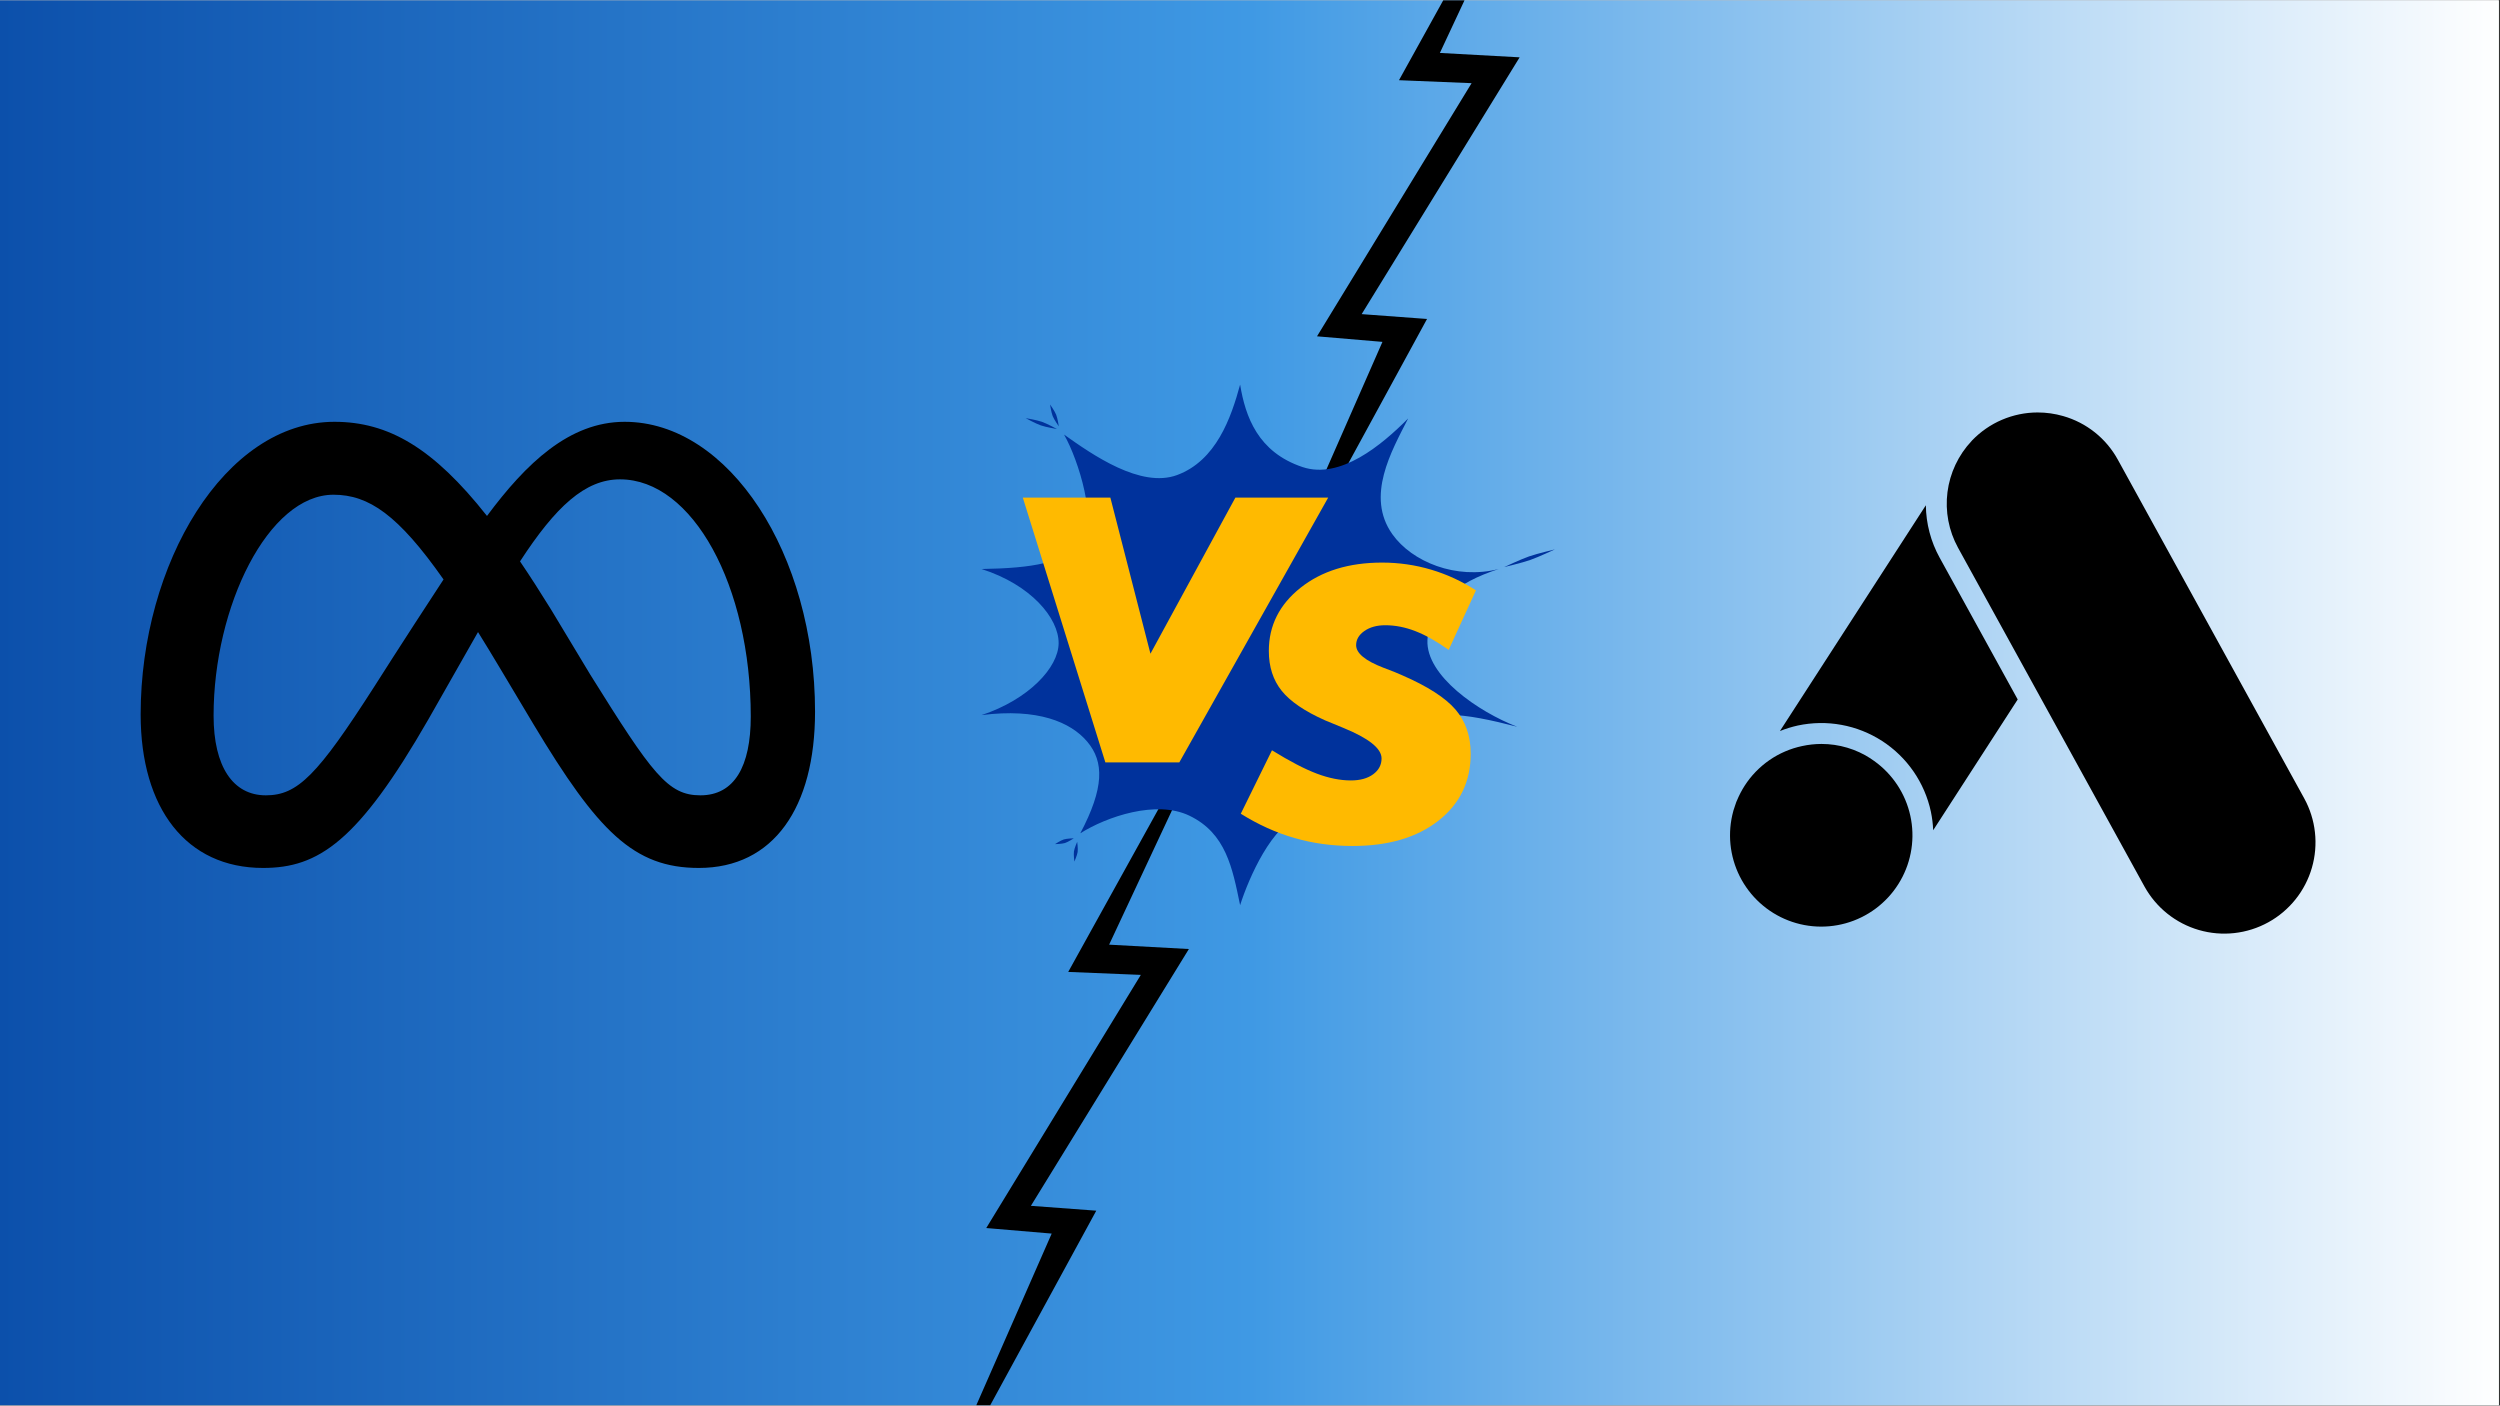<svg xmlns="http://www.w3.org/2000/svg" xmlns:xlink="http://www.w3.org/1999/xlink" width="1366" viewBox="0 0 1024.5 576" height="768" preserveAspectRatio="xMidYMid meet"><rect x="0" y="0" width="1024.5" height="576" fill="#333333" stroke="none"/><defs><clipPath id="bc24456b7b"><path d="M 0 0.141 L 1024 0.141 L 1024 575.859 L 0 575.859 Z M 0 0.141 " clip-rule="nonzero"></path></clipPath><linearGradient x1="0" gradientTransform="matrix(0.75, 0, 0, 0.75, 0, 0.141)" y1="384" x2="1366" gradientUnits="userSpaceOnUse" y2="384" id="e28476a11d"><stop stop-opacity="1" stop-color="rgb(4.7%, 31.4%, 67.099%)" offset="0"></stop><stop stop-opacity="1" stop-color="rgb(4.855%, 31.622%, 67.273%)" offset="0.004"></stop><stop stop-opacity="1" stop-color="rgb(5.011%, 31.847%, 67.448%)" offset="0.008"></stop><stop stop-opacity="1" stop-color="rgb(5.167%, 32.069%, 67.622%)" offset="0.012"></stop><stop stop-opacity="1" stop-color="rgb(5.324%, 32.294%, 67.796%)" offset="0.016"></stop><stop stop-opacity="1" stop-color="rgb(5.479%, 32.516%, 67.97%)" offset="0.02"></stop><stop stop-opacity="1" stop-color="rgb(5.637%, 32.739%, 68.144%)" offset="0.023"></stop><stop stop-opacity="1" stop-color="rgb(5.792%, 32.962%, 68.318%)" offset="0.027"></stop><stop stop-opacity="1" stop-color="rgb(5.949%, 33.186%, 68.494%)" offset="0.031"></stop><stop stop-opacity="1" stop-color="rgb(6.105%, 33.409%, 68.668%)" offset="0.035"></stop><stop stop-opacity="1" stop-color="rgb(6.262%, 33.633%, 68.842%)" offset="0.039"></stop><stop stop-opacity="1" stop-color="rgb(6.418%, 33.856%, 69.016%)" offset="0.043"></stop><stop stop-opacity="1" stop-color="rgb(6.573%, 34.081%, 69.189%)" offset="0.047"></stop><stop stop-opacity="1" stop-color="rgb(6.729%, 34.303%, 69.363%)" offset="0.051"></stop><stop stop-opacity="1" stop-color="rgb(6.886%, 34.528%, 69.539%)" offset="0.055"></stop><stop stop-opacity="1" stop-color="rgb(7.042%, 34.75%, 69.713%)" offset="0.059"></stop><stop stop-opacity="1" stop-color="rgb(7.199%, 34.975%, 69.887%)" offset="0.062"></stop><stop stop-opacity="1" stop-color="rgb(7.355%, 35.197%, 70.061%)" offset="0.066"></stop><stop stop-opacity="1" stop-color="rgb(7.512%, 35.422%, 70.235%)" offset="0.07"></stop><stop stop-opacity="1" stop-color="rgb(7.668%, 35.645%, 70.409%)" offset="0.074"></stop><stop stop-opacity="1" stop-color="rgb(7.825%, 35.867%, 70.584%)" offset="0.078"></stop><stop stop-opacity="1" stop-color="rgb(7.98%, 36.09%, 70.758%)" offset="0.082"></stop><stop stop-opacity="1" stop-color="rgb(8.136%, 36.314%, 70.932%)" offset="0.086"></stop><stop stop-opacity="1" stop-color="rgb(8.292%, 36.537%, 71.106%)" offset="0.09"></stop><stop stop-opacity="1" stop-color="rgb(8.449%, 36.761%, 71.28%)" offset="0.094"></stop><stop stop-opacity="1" stop-color="rgb(8.604%, 36.984%, 71.454%)" offset="0.098"></stop><stop stop-opacity="1" stop-color="rgb(8.762%, 37.209%, 71.629%)" offset="0.102"></stop><stop stop-opacity="1" stop-color="rgb(8.917%, 37.431%, 71.803%)" offset="0.105"></stop><stop stop-opacity="1" stop-color="rgb(9.074%, 37.656%, 71.977%)" offset="0.109"></stop><stop stop-opacity="1" stop-color="rgb(9.23%, 37.878%, 72.151%)" offset="0.113"></stop><stop stop-opacity="1" stop-color="rgb(9.387%, 38.103%, 72.325%)" offset="0.117"></stop><stop stop-opacity="1" stop-color="rgb(9.543%, 38.325%, 72.499%)" offset="0.121"></stop><stop stop-opacity="1" stop-color="rgb(9.698%, 38.55%, 72.675%)" offset="0.125"></stop><stop stop-opacity="1" stop-color="rgb(9.854%, 38.773%, 72.849%)" offset="0.129"></stop><stop stop-opacity="1" stop-color="rgb(10.011%, 38.995%, 73.022%)" offset="0.133"></stop><stop stop-opacity="1" stop-color="rgb(10.167%, 39.218%, 73.196%)" offset="0.137"></stop><stop stop-opacity="1" stop-color="rgb(10.324%, 39.442%, 73.37%)" offset="0.141"></stop><stop stop-opacity="1" stop-color="rgb(10.48%, 39.665%, 73.544%)" offset="0.145"></stop><stop stop-opacity="1" stop-color="rgb(10.637%, 39.89%, 73.72%)" offset="0.148"></stop><stop stop-opacity="1" stop-color="rgb(10.793%, 40.112%, 73.894%)" offset="0.152"></stop><stop stop-opacity="1" stop-color="rgb(10.95%, 40.337%, 74.068%)" offset="0.156"></stop><stop stop-opacity="1" stop-color="rgb(11.105%, 40.559%, 74.242%)" offset="0.16"></stop><stop stop-opacity="1" stop-color="rgb(11.261%, 40.784%, 74.417%)" offset="0.164"></stop><stop stop-opacity="1" stop-color="rgb(11.417%, 41.006%, 74.591%)" offset="0.168"></stop><stop stop-opacity="1" stop-color="rgb(11.574%, 41.231%, 74.765%)" offset="0.172"></stop><stop stop-opacity="1" stop-color="rgb(11.729%, 41.454%, 74.939%)" offset="0.176"></stop><stop stop-opacity="1" stop-color="rgb(11.887%, 41.678%, 75.113%)" offset="0.18"></stop><stop stop-opacity="1" stop-color="rgb(12.042%, 41.901%, 75.287%)" offset="0.184"></stop><stop stop-opacity="1" stop-color="rgb(12.199%, 42.125%, 75.462%)" offset="0.188"></stop><stop stop-opacity="1" stop-color="rgb(12.355%, 42.348%, 75.636%)" offset="0.191"></stop><stop stop-opacity="1" stop-color="rgb(12.512%, 42.57%, 75.81%)" offset="0.195"></stop><stop stop-opacity="1" stop-color="rgb(12.668%, 42.793%, 75.984%)" offset="0.199"></stop><stop stop-opacity="1" stop-color="rgb(12.823%, 43.018%, 76.158%)" offset="0.203"></stop><stop stop-opacity="1" stop-color="rgb(12.979%, 43.24%, 76.332%)" offset="0.207"></stop><stop stop-opacity="1" stop-color="rgb(13.136%, 43.465%, 76.508%)" offset="0.211"></stop><stop stop-opacity="1" stop-color="rgb(13.292%, 43.687%, 76.682%)" offset="0.215"></stop><stop stop-opacity="1" stop-color="rgb(13.449%, 43.912%, 76.855%)" offset="0.219"></stop><stop stop-opacity="1" stop-color="rgb(13.605%, 44.135%, 77.029%)" offset="0.223"></stop><stop stop-opacity="1" stop-color="rgb(13.762%, 44.359%, 77.203%)" offset="0.227"></stop><stop stop-opacity="1" stop-color="rgb(13.918%, 44.582%, 77.377%)" offset="0.23"></stop><stop stop-opacity="1" stop-color="rgb(14.075%, 44.806%, 77.553%)" offset="0.234"></stop><stop stop-opacity="1" stop-color="rgb(14.23%, 45.029%, 77.727%)" offset="0.238"></stop><stop stop-opacity="1" stop-color="rgb(14.386%, 45.253%, 77.901%)" offset="0.242"></stop><stop stop-opacity="1" stop-color="rgb(14.542%, 45.476%, 78.075%)" offset="0.246"></stop><stop stop-opacity="1" stop-color="rgb(14.699%, 45.699%, 78.249%)" offset="0.25"></stop><stop stop-opacity="1" stop-color="rgb(14.854%, 45.921%, 78.423%)" offset="0.254"></stop><stop stop-opacity="1" stop-color="rgb(15.012%, 46.146%, 78.598%)" offset="0.258"></stop><stop stop-opacity="1" stop-color="rgb(15.167%, 46.368%, 78.772%)" offset="0.262"></stop><stop stop-opacity="1" stop-color="rgb(15.324%, 46.593%, 78.946%)" offset="0.266"></stop><stop stop-opacity="1" stop-color="rgb(15.48%, 46.815%, 79.12%)" offset="0.27"></stop><stop stop-opacity="1" stop-color="rgb(15.637%, 47.04%, 79.294%)" offset="0.273"></stop><stop stop-opacity="1" stop-color="rgb(15.793%, 47.263%, 79.468%)" offset="0.277"></stop><stop stop-opacity="1" stop-color="rgb(15.948%, 47.487%, 79.643%)" offset="0.281"></stop><stop stop-opacity="1" stop-color="rgb(16.104%, 47.71%, 79.817%)" offset="0.285"></stop><stop stop-opacity="1" stop-color="rgb(16.261%, 47.934%, 79.991%)" offset="0.289"></stop><stop stop-opacity="1" stop-color="rgb(16.417%, 48.157%, 80.165%)" offset="0.293"></stop><stop stop-opacity="1" stop-color="rgb(16.574%, 48.381%, 80.341%)" offset="0.297"></stop><stop stop-opacity="1" stop-color="rgb(16.73%, 48.604%, 80.515%)" offset="0.301"></stop><stop stop-opacity="1" stop-color="rgb(16.887%, 48.827%, 80.688%)" offset="0.305"></stop><stop stop-opacity="1" stop-color="rgb(17.043%, 49.049%, 80.862%)" offset="0.309"></stop><stop stop-opacity="1" stop-color="rgb(17.2%, 49.274%, 81.036%)" offset="0.312"></stop><stop stop-opacity="1" stop-color="rgb(17.355%, 49.496%, 81.21%)" offset="0.316"></stop><stop stop-opacity="1" stop-color="rgb(17.511%, 49.721%, 81.386%)" offset="0.32"></stop><stop stop-opacity="1" stop-color="rgb(17.667%, 49.944%, 81.56%)" offset="0.324"></stop><stop stop-opacity="1" stop-color="rgb(17.824%, 50.168%, 81.734%)" offset="0.328"></stop><stop stop-opacity="1" stop-color="rgb(17.979%, 50.391%, 81.908%)" offset="0.332"></stop><stop stop-opacity="1" stop-color="rgb(18.137%, 50.615%, 82.082%)" offset="0.336"></stop><stop stop-opacity="1" stop-color="rgb(18.292%, 50.838%, 82.256%)" offset="0.34"></stop><stop stop-opacity="1" stop-color="rgb(18.449%, 51.062%, 82.431%)" offset="0.344"></stop><stop stop-opacity="1" stop-color="rgb(18.605%, 51.285%, 82.605%)" offset="0.348"></stop><stop stop-opacity="1" stop-color="rgb(18.762%, 51.509%, 82.779%)" offset="0.352"></stop><stop stop-opacity="1" stop-color="rgb(18.918%, 51.732%, 82.953%)" offset="0.355"></stop><stop stop-opacity="1" stop-color="rgb(19.073%, 51.956%, 83.127%)" offset="0.359"></stop><stop stop-opacity="1" stop-color="rgb(19.229%, 52.179%, 83.301%)" offset="0.363"></stop><stop stop-opacity="1" stop-color="rgb(19.386%, 52.402%, 83.476%)" offset="0.367"></stop><stop stop-opacity="1" stop-color="rgb(19.542%, 52.625%, 83.65%)" offset="0.371"></stop><stop stop-opacity="1" stop-color="rgb(19.699%, 52.849%, 83.824%)" offset="0.375"></stop><stop stop-opacity="1" stop-color="rgb(19.855%, 53.072%, 83.998%)" offset="0.379"></stop><stop stop-opacity="1" stop-color="rgb(20.012%, 53.296%, 84.172%)" offset="0.383"></stop><stop stop-opacity="1" stop-color="rgb(20.168%, 53.519%, 84.346%)" offset="0.387"></stop><stop stop-opacity="1" stop-color="rgb(20.325%, 53.743%, 84.521%)" offset="0.391"></stop><stop stop-opacity="1" stop-color="rgb(20.48%, 53.966%, 84.695%)" offset="0.395"></stop><stop stop-opacity="1" stop-color="rgb(20.636%, 54.19%, 84.869%)" offset="0.398"></stop><stop stop-opacity="1" stop-color="rgb(20.792%, 54.413%, 85.043%)" offset="0.402"></stop><stop stop-opacity="1" stop-color="rgb(20.949%, 54.637%, 85.217%)" offset="0.406"></stop><stop stop-opacity="1" stop-color="rgb(21.104%, 54.86%, 85.391%)" offset="0.41"></stop><stop stop-opacity="1" stop-color="rgb(21.262%, 55.084%, 85.567%)" offset="0.414"></stop><stop stop-opacity="1" stop-color="rgb(21.417%, 55.307%, 85.741%)" offset="0.418"></stop><stop stop-opacity="1" stop-color="rgb(21.574%, 55.53%, 85.915%)" offset="0.422"></stop><stop stop-opacity="1" stop-color="rgb(21.73%, 55.753%, 86.089%)" offset="0.426"></stop><stop stop-opacity="1" stop-color="rgb(21.887%, 55.977%, 86.264%)" offset="0.43"></stop><stop stop-opacity="1" stop-color="rgb(22.043%, 56.2%, 86.438%)" offset="0.434"></stop><stop stop-opacity="1" stop-color="rgb(22.198%, 56.424%, 86.612%)" offset="0.438"></stop><stop stop-opacity="1" stop-color="rgb(22.354%, 56.647%, 86.786%)" offset="0.441"></stop><stop stop-opacity="1" stop-color="rgb(22.511%, 56.871%, 86.96%)" offset="0.445"></stop><stop stop-opacity="1" stop-color="rgb(22.667%, 57.094%, 87.134%)" offset="0.449"></stop><stop stop-opacity="1" stop-color="rgb(22.824%, 57.318%, 87.309%)" offset="0.453"></stop><stop stop-opacity="1" stop-color="rgb(22.98%, 57.541%, 87.483%)" offset="0.457"></stop><stop stop-opacity="1" stop-color="rgb(23.137%, 57.765%, 87.657%)" offset="0.461"></stop><stop stop-opacity="1" stop-color="rgb(23.293%, 57.988%, 87.831%)" offset="0.465"></stop><stop stop-opacity="1" stop-color="rgb(23.45%, 58.212%, 88.005%)" offset="0.469"></stop><stop stop-opacity="1" stop-color="rgb(23.605%, 58.435%, 88.179%)" offset="0.473"></stop><stop stop-opacity="1" stop-color="rgb(23.761%, 58.659%, 88.354%)" offset="0.477"></stop><stop stop-opacity="1" stop-color="rgb(23.917%, 58.882%, 88.528%)" offset="0.48"></stop><stop stop-opacity="1" stop-color="rgb(24.074%, 59.105%, 88.702%)" offset="0.484"></stop><stop stop-opacity="1" stop-color="rgb(24.229%, 59.328%, 88.876%)" offset="0.488"></stop><stop stop-opacity="1" stop-color="rgb(24.387%, 59.552%, 89.05%)" offset="0.492"></stop><stop stop-opacity="1" stop-color="rgb(24.542%, 59.775%, 89.224%)" offset="0.496"></stop><stop stop-opacity="1" stop-color="rgb(24.699%, 59.999%, 89.4%)" offset="0.5"></stop><stop stop-opacity="1" stop-color="rgb(25.287%, 60.312%, 89.482%)" offset="0.504"></stop><stop stop-opacity="1" stop-color="rgb(25.876%, 60.625%, 89.565%)" offset="0.508"></stop><stop stop-opacity="1" stop-color="rgb(26.463%, 60.936%, 89.647%)" offset="0.512"></stop><stop stop-opacity="1" stop-color="rgb(27.052%, 61.249%, 89.731%)" offset="0.516"></stop><stop stop-opacity="1" stop-color="rgb(27.64%, 61.562%, 89.813%)" offset="0.52"></stop><stop stop-opacity="1" stop-color="rgb(28.229%, 61.874%, 89.896%)" offset="0.523"></stop><stop stop-opacity="1" stop-color="rgb(28.816%, 62.186%, 89.978%)" offset="0.527"></stop><stop stop-opacity="1" stop-color="rgb(29.405%, 62.498%, 90.062%)" offset="0.531"></stop><stop stop-opacity="1" stop-color="rgb(29.993%, 62.811%, 90.144%)" offset="0.535"></stop><stop stop-opacity="1" stop-color="rgb(30.582%, 63.124%, 90.227%)" offset="0.539"></stop><stop stop-opacity="1" stop-color="rgb(31.169%, 63.437%, 90.309%)" offset="0.543"></stop><stop stop-opacity="1" stop-color="rgb(31.758%, 63.75%, 90.393%)" offset="0.547"></stop><stop stop-opacity="1" stop-color="rgb(32.346%, 64.061%, 90.475%)" offset="0.551"></stop><stop stop-opacity="1" stop-color="rgb(32.935%, 64.374%, 90.558%)" offset="0.555"></stop><stop stop-opacity="1" stop-color="rgb(33.522%, 64.687%, 90.64%)" offset="0.559"></stop><stop stop-opacity="1" stop-color="rgb(34.111%, 64.999%, 90.724%)" offset="0.562"></stop><stop stop-opacity="1" stop-color="rgb(34.7%, 65.311%, 90.807%)" offset="0.566"></stop><stop stop-opacity="1" stop-color="rgb(35.289%, 65.623%, 90.891%)" offset="0.57"></stop><stop stop-opacity="1" stop-color="rgb(35.876%, 65.936%, 90.973%)" offset="0.574"></stop><stop stop-opacity="1" stop-color="rgb(36.465%, 66.249%, 91.055%)" offset="0.578"></stop><stop stop-opacity="1" stop-color="rgb(37.053%, 66.562%, 91.138%)" offset="0.582"></stop><stop stop-opacity="1" stop-color="rgb(37.642%, 66.875%, 91.222%)" offset="0.586"></stop><stop stop-opacity="1" stop-color="rgb(38.229%, 67.186%, 91.304%)" offset="0.59"></stop><stop stop-opacity="1" stop-color="rgb(38.818%, 67.499%, 91.386%)" offset="0.594"></stop><stop stop-opacity="1" stop-color="rgb(39.406%, 67.812%, 91.469%)" offset="0.598"></stop><stop stop-opacity="1" stop-color="rgb(39.995%, 68.124%, 91.553%)" offset="0.602"></stop><stop stop-opacity="1" stop-color="rgb(40.582%, 68.436%, 91.635%)" offset="0.605"></stop><stop stop-opacity="1" stop-color="rgb(41.171%, 68.748%, 91.718%)" offset="0.609"></stop><stop stop-opacity="1" stop-color="rgb(41.759%, 69.061%, 91.8%)" offset="0.613"></stop><stop stop-opacity="1" stop-color="rgb(42.348%, 69.374%, 91.884%)" offset="0.617"></stop><stop stop-opacity="1" stop-color="rgb(42.935%, 69.687%, 91.966%)" offset="0.621"></stop><stop stop-opacity="1" stop-color="rgb(43.524%, 70%, 92.049%)" offset="0.625"></stop><stop stop-opacity="1" stop-color="rgb(44.112%, 70.311%, 92.131%)" offset="0.629"></stop><stop stop-opacity="1" stop-color="rgb(44.701%, 70.624%, 92.215%)" offset="0.633"></stop><stop stop-opacity="1" stop-color="rgb(45.288%, 70.937%, 92.297%)" offset="0.637"></stop><stop stop-opacity="1" stop-color="rgb(45.877%, 71.249%, 92.38%)" offset="0.641"></stop><stop stop-opacity="1" stop-color="rgb(46.465%, 71.561%, 92.462%)" offset="0.645"></stop><stop stop-opacity="1" stop-color="rgb(47.054%, 71.873%, 92.546%)" offset="0.648"></stop><stop stop-opacity="1" stop-color="rgb(47.641%, 72.186%, 92.628%)" offset="0.652"></stop><stop stop-opacity="1" stop-color="rgb(48.23%, 72.499%, 92.712%)" offset="0.656"></stop><stop stop-opacity="1" stop-color="rgb(48.817%, 72.812%, 92.795%)" offset="0.66"></stop><stop stop-opacity="1" stop-color="rgb(49.406%, 73.125%, 92.877%)" offset="0.664"></stop><stop stop-opacity="1" stop-color="rgb(49.994%, 73.436%, 92.96%)" offset="0.668"></stop><stop stop-opacity="1" stop-color="rgb(50.583%, 73.749%, 93.044%)" offset="0.672"></stop><stop stop-opacity="1" stop-color="rgb(51.172%, 74.062%, 93.126%)" offset="0.676"></stop><stop stop-opacity="1" stop-color="rgb(51.761%, 74.374%, 93.208%)" offset="0.68"></stop><stop stop-opacity="1" stop-color="rgb(52.348%, 74.686%, 93.291%)" offset="0.684"></stop><stop stop-opacity="1" stop-color="rgb(52.937%, 74.998%, 93.375%)" offset="0.688"></stop><stop stop-opacity="1" stop-color="rgb(53.525%, 75.311%, 93.457%)" offset="0.691"></stop><stop stop-opacity="1" stop-color="rgb(54.114%, 75.624%, 93.539%)" offset="0.695"></stop><stop stop-opacity="1" stop-color="rgb(54.701%, 75.937%, 93.622%)" offset="0.699"></stop><stop stop-opacity="1" stop-color="rgb(55.29%, 76.25%, 93.706%)" offset="0.703"></stop><stop stop-opacity="1" stop-color="rgb(55.878%, 76.561%, 93.788%)" offset="0.707"></stop><stop stop-opacity="1" stop-color="rgb(56.467%, 76.874%, 93.871%)" offset="0.711"></stop><stop stop-opacity="1" stop-color="rgb(57.054%, 77.187%, 93.953%)" offset="0.715"></stop><stop stop-opacity="1" stop-color="rgb(57.643%, 77.499%, 94.037%)" offset="0.719"></stop><stop stop-opacity="1" stop-color="rgb(58.231%, 77.811%, 94.119%)" offset="0.723"></stop><stop stop-opacity="1" stop-color="rgb(58.82%, 78.123%, 94.202%)" offset="0.727"></stop><stop stop-opacity="1" stop-color="rgb(59.407%, 78.436%, 94.284%)" offset="0.73"></stop><stop stop-opacity="1" stop-color="rgb(59.996%, 78.749%, 94.368%)" offset="0.734"></stop><stop stop-opacity="1" stop-color="rgb(60.583%, 79.062%, 94.45%)" offset="0.738"></stop><stop stop-opacity="1" stop-color="rgb(61.172%, 79.375%, 94.534%)" offset="0.742"></stop><stop stop-opacity="1" stop-color="rgb(61.76%, 79.686%, 94.617%)" offset="0.746"></stop><stop stop-opacity="1" stop-color="rgb(62.349%, 79.999%, 94.699%)" offset="0.75"></stop><stop stop-opacity="1" stop-color="rgb(62.936%, 80.312%, 94.781%)" offset="0.754"></stop><stop stop-opacity="1" stop-color="rgb(63.525%, 80.624%, 94.865%)" offset="0.758"></stop><stop stop-opacity="1" stop-color="rgb(64.113%, 80.936%, 94.948%)" offset="0.762"></stop><stop stop-opacity="1" stop-color="rgb(64.702%, 81.248%, 95.03%)" offset="0.766"></stop><stop stop-opacity="1" stop-color="rgb(65.289%, 81.561%, 95.113%)" offset="0.77"></stop><stop stop-opacity="1" stop-color="rgb(65.878%, 81.874%, 95.197%)" offset="0.773"></stop><stop stop-opacity="1" stop-color="rgb(66.466%, 82.187%, 95.279%)" offset="0.777"></stop><stop stop-opacity="1" stop-color="rgb(67.055%, 82.5%, 95.361%)" offset="0.781"></stop><stop stop-opacity="1" stop-color="rgb(67.644%, 82.811%, 95.444%)" offset="0.785"></stop><stop stop-opacity="1" stop-color="rgb(68.233%, 83.124%, 95.528%)" offset="0.789"></stop><stop stop-opacity="1" stop-color="rgb(68.82%, 83.437%, 95.61%)" offset="0.793"></stop><stop stop-opacity="1" stop-color="rgb(69.409%, 83.749%, 95.692%)" offset="0.797"></stop><stop stop-opacity="1" stop-color="rgb(69.997%, 84.061%, 95.775%)" offset="0.801"></stop><stop stop-opacity="1" stop-color="rgb(70.586%, 84.373%, 95.859%)" offset="0.805"></stop><stop stop-opacity="1" stop-color="rgb(71.173%, 84.686%, 95.941%)" offset="0.809"></stop><stop stop-opacity="1" stop-color="rgb(71.762%, 84.999%, 96.024%)" offset="0.812"></stop><stop stop-opacity="1" stop-color="rgb(72.35%, 85.312%, 96.106%)" offset="0.816"></stop><stop stop-opacity="1" stop-color="rgb(72.939%, 85.625%, 96.19%)" offset="0.82"></stop><stop stop-opacity="1" stop-color="rgb(73.526%, 85.936%, 96.272%)" offset="0.824"></stop><stop stop-opacity="1" stop-color="rgb(74.115%, 86.249%, 96.356%)" offset="0.828"></stop><stop stop-opacity="1" stop-color="rgb(74.702%, 86.562%, 96.439%)" offset="0.832"></stop><stop stop-opacity="1" stop-color="rgb(75.291%, 86.874%, 96.521%)" offset="0.836"></stop><stop stop-opacity="1" stop-color="rgb(75.879%, 87.186%, 96.603%)" offset="0.84"></stop><stop stop-opacity="1" stop-color="rgb(76.468%, 87.498%, 96.687%)" offset="0.844"></stop><stop stop-opacity="1" stop-color="rgb(77.055%, 87.811%, 96.77%)" offset="0.848"></stop><stop stop-opacity="1" stop-color="rgb(77.644%, 88.124%, 96.852%)" offset="0.852"></stop><stop stop-opacity="1" stop-color="rgb(78.232%, 88.437%, 96.935%)" offset="0.855"></stop><stop stop-opacity="1" stop-color="rgb(78.821%, 88.75%, 97.018%)" offset="0.859"></stop><stop stop-opacity="1" stop-color="rgb(79.408%, 89.061%, 97.101%)" offset="0.863"></stop><stop stop-opacity="1" stop-color="rgb(79.997%, 89.374%, 97.183%)" offset="0.867"></stop><stop stop-opacity="1" stop-color="rgb(80.585%, 89.687%, 97.266%)" offset="0.871"></stop><stop stop-opacity="1" stop-color="rgb(81.174%, 89.999%, 97.35%)" offset="0.875"></stop><stop stop-opacity="1" stop-color="rgb(81.761%, 90.311%, 97.432%)" offset="0.879"></stop><stop stop-opacity="1" stop-color="rgb(82.35%, 90.623%, 97.514%)" offset="0.883"></stop><stop stop-opacity="1" stop-color="rgb(82.938%, 90.936%, 97.597%)" offset="0.887"></stop><stop stop-opacity="1" stop-color="rgb(83.527%, 91.249%, 97.681%)" offset="0.891"></stop><stop stop-opacity="1" stop-color="rgb(84.116%, 91.562%, 97.763%)" offset="0.895"></stop><stop stop-opacity="1" stop-color="rgb(84.705%, 91.875%, 97.845%)" offset="0.898"></stop><stop stop-opacity="1" stop-color="rgb(85.292%, 92.186%, 97.928%)" offset="0.902"></stop><stop stop-opacity="1" stop-color="rgb(85.881%, 92.499%, 98.012%)" offset="0.906"></stop><stop stop-opacity="1" stop-color="rgb(86.469%, 92.812%, 98.094%)" offset="0.91"></stop><stop stop-opacity="1" stop-color="rgb(87.057%, 93.124%, 98.178%)" offset="0.914"></stop><stop stop-opacity="1" stop-color="rgb(87.645%, 93.436%, 98.26%)" offset="0.918"></stop><stop stop-opacity="1" stop-color="rgb(88.234%, 93.748%, 98.343%)" offset="0.922"></stop><stop stop-opacity="1" stop-color="rgb(88.821%, 94.061%, 98.425%)" offset="0.926"></stop><stop stop-opacity="1" stop-color="rgb(89.41%, 94.374%, 98.509%)" offset="0.93"></stop><stop stop-opacity="1" stop-color="rgb(89.998%, 94.687%, 98.592%)" offset="0.934"></stop><stop stop-opacity="1" stop-color="rgb(90.587%, 95%, 98.674%)" offset="0.938"></stop><stop stop-opacity="1" stop-color="rgb(91.174%, 95.311%, 98.756%)" offset="0.941"></stop><stop stop-opacity="1" stop-color="rgb(91.763%, 95.624%, 98.84%)" offset="0.945"></stop><stop stop-opacity="1" stop-color="rgb(92.351%, 95.937%, 98.923%)" offset="0.949"></stop><stop stop-opacity="1" stop-color="rgb(92.94%, 96.249%, 99.005%)" offset="0.953"></stop><stop stop-opacity="1" stop-color="rgb(93.527%, 96.561%, 99.088%)" offset="0.957"></stop><stop stop-opacity="1" stop-color="rgb(94.116%, 96.873%, 99.171%)" offset="0.961"></stop><stop stop-opacity="1" stop-color="rgb(94.704%, 97.186%, 99.254%)" offset="0.965"></stop><stop stop-opacity="1" stop-color="rgb(95.293%, 97.499%, 99.336%)" offset="0.969"></stop><stop stop-opacity="1" stop-color="rgb(95.88%, 97.812%, 99.419%)" offset="0.973"></stop><stop stop-opacity="1" stop-color="rgb(96.469%, 98.125%, 99.503%)" offset="0.977"></stop><stop stop-opacity="1" stop-color="rgb(97.057%, 98.436%, 99.585%)" offset="0.98"></stop><stop stop-opacity="1" stop-color="rgb(97.646%, 98.749%, 99.667%)" offset="0.984"></stop><stop stop-opacity="1" stop-color="rgb(98.233%, 99.062%, 99.75%)" offset="0.988"></stop><stop stop-opacity="1" stop-color="rgb(98.822%, 99.374%, 99.834%)" offset="0.992"></stop><stop stop-opacity="1" stop-color="rgb(99.409%, 99.686%, 99.916%)" offset="0.996"></stop><stop stop-opacity="1" stop-color="rgb(99.998%, 99.998%, 99.998%)" offset="1"></stop></linearGradient><clipPath id="56cc19fc58"><path d="M 57.57 172.855 L 334.188 172.855 L 334.188 355.766 L 57.57 355.766 Z M 57.57 172.855 " clip-rule="nonzero"></path></clipPath><clipPath id="1b65d7db58"><path d="M 511 0.141 L 647.703 0.141 L 647.703 265 L 511 265 Z M 511 0.141 " clip-rule="nonzero"></path></clipPath><clipPath id="572dec1ad2"><path d="M 376.336 264 L 512 264 L 512 575.859 L 376.336 575.859 Z M 376.336 264 " clip-rule="nonzero"></path></clipPath></defs><g clip-path="url(#bc24456b7b)"><path fill="#ffffff" d="M 0 0.141 L 1024 0.141 L 1024 575.859 L 0 575.859 Z M 0 0.141 " fill-opacity="1" fill-rule="nonzero"></path><path fill="url(#e28476a11d)" d="M 0 0.141 L 0 575.859 L 1024 575.859 L 1024 0.141 Z M 0 0.141 " fill-rule="nonzero"></path></g><g clip-path="url(#56cc19fc58)"><path fill="#000000" d="M 199.57 211.434 C 177.535 183.5 159.105 172.855 137.051 172.855 C 92.086 172.855 57.637 231.109 57.637 292.766 C 57.637 331.352 76.387 355.684 107.793 355.684 C 130.398 355.684 146.656 345.078 175.555 294.785 C 175.555 294.785 187.602 273.605 195.891 259.016 C 198.793 263.684 201.848 268.707 205.066 274.105 L 218.621 296.801 C 245.02 340.781 259.73 355.684 286.383 355.684 C 316.977 355.684 334.004 331.016 334.004 291.633 C 334.004 227.074 298.777 172.855 255.984 172.855 C 233.32 172.855 215.609 189.848 199.57 211.434 Z M 241.953 276.562 L 225.746 249.66 C 221.363 242.562 217.16 236.035 213.105 230.055 C 227.711 207.617 239.758 196.438 254.086 196.438 C 283.848 196.438 307.66 240.062 307.66 293.648 C 307.66 314.074 300.941 325.926 287.016 325.926 C 273.668 325.926 267.293 317.152 241.953 276.562 Z M 87.527 293.27 C 87.527 248.508 109.945 202.738 136.672 202.738 C 151.145 202.738 163.238 211.059 181.762 237.461 C 164.172 264.32 153.516 281.164 153.516 281.164 C 130.086 317.73 121.98 325.926 108.934 325.926 C 95.508 325.926 87.527 314.195 87.527 293.27 Z M 87.527 293.27 " fill-opacity="1" fill-rule="nonzero"></path></g><path fill="#000000" d="M 766.656 310.875 C 763.648 308.914 760.422 307.426 756.977 306.402 C 753.535 305.383 750.02 304.871 746.43 304.871 C 743.762 304.879 741.125 305.164 738.516 305.73 C 736.113 306.238 733.785 306.977 731.527 307.949 C 729.27 308.918 727.133 310.102 725.109 311.5 C 723.09 312.895 721.223 314.477 719.516 316.242 C 717.805 318.008 716.285 319.922 714.957 321.992 C 713.723 323.918 712.672 325.938 711.801 328.055 C 711.727 328.234 711.629 328.414 711.555 328.598 C 711.371 329.066 711.234 329.555 711.066 330.031 C 710.82 330.754 710.551 331.477 710.344 332.207 C 710.344 332.27 710.316 332.328 710.305 332.383 C 710 333.488 709.75 334.605 709.547 335.734 C 709.348 336.859 709.195 337.996 709.098 339.137 C 709.004 340.277 708.957 341.422 708.965 342.566 C 708.973 343.715 709.031 344.855 709.145 345.996 C 709.258 347.137 709.422 348.27 709.641 349.395 C 709.855 350.52 710.125 351.633 710.441 352.734 C 710.762 353.832 711.129 354.918 711.547 355.984 C 711.965 357.051 712.434 358.094 712.945 359.121 C 713.461 360.145 714.02 361.141 714.625 362.113 C 715.234 363.086 715.883 364.027 716.574 364.941 C 717.266 365.852 718 366.73 718.773 367.578 C 719.543 368.422 720.355 369.23 721.203 370 C 722.051 370.77 722.93 371.5 723.844 372.191 C 724.758 372.879 725.703 373.527 726.676 374.129 C 727.648 374.734 728.648 375.289 729.672 375.801 C 730.695 376.312 731.742 376.773 732.809 377.191 C 733.879 377.605 734.961 377.969 736.062 378.285 C 737.164 378.602 738.273 378.863 739.398 379.078 C 740.523 379.289 741.656 379.449 742.797 379.559 C 743.938 379.668 745.078 379.723 746.223 379.727 C 747.367 379.73 748.512 379.684 749.652 379.582 C 750.793 379.48 751.926 379.324 753.051 379.121 C 754.176 378.914 755.293 378.656 756.395 378.352 C 757.496 378.043 758.582 377.684 759.652 377.277 C 760.723 376.867 761.77 376.41 762.797 375.906 C 763.828 375.402 764.828 374.852 765.805 374.254 C 766.785 373.66 767.73 373.02 768.652 372.336 C 769.57 371.652 770.453 370.926 771.305 370.16 C 772.16 369.395 772.973 368.594 773.754 367.754 C 774.531 366.914 775.27 366.039 775.969 365.133 C 776.664 364.223 777.32 363.285 777.934 362.316 C 778.543 361.348 779.109 360.355 779.633 359.332 C 780.152 358.312 780.625 357.27 781.051 356.207 C 781.477 355.145 781.852 354.062 782.176 352.965 C 782.5 351.863 782.777 350.754 783 349.629 C 783.223 348.508 783.395 347.375 783.516 346.234 C 783.637 345.098 783.703 343.953 783.719 342.809 C 783.734 341.664 783.695 340.52 783.605 339.375 C 783.516 338.234 783.375 337.098 783.18 335.969 C 782.984 334.84 782.742 333.723 782.445 332.617 C 782.148 331.508 781.801 330.418 781.402 329.344 C 781.008 328.27 780.562 327.215 780.066 326.18 C 779.574 325.148 779.031 324.137 778.445 323.152 C 777.859 322.172 777.23 321.215 776.555 320.289 C 775.883 319.363 775.168 318.469 774.41 317.609 C 773.656 316.75 772.863 315.926 772.031 315.137 C 771.199 314.352 770.332 313.602 769.434 312.895 C 768.531 312.188 767.602 311.523 766.641 310.898 Z M 766.656 310.875 " fill-opacity="1" fill-rule="nonzero"></path><path fill="#000000" d="M 789.215 207.055 L 729.418 299.582 C 731.793 298.625 734.227 297.875 736.723 297.32 C 738.195 297.004 739.676 296.762 741.172 296.594 C 742.668 296.422 744.168 296.328 745.672 296.305 C 747.176 296.281 748.676 296.332 750.176 296.457 C 751.676 296.582 753.168 296.781 754.645 297.055 C 756.125 297.324 757.59 297.668 759.035 298.082 C 760.48 298.5 761.906 298.984 763.305 299.539 C 764.703 300.098 766.07 300.719 767.406 301.41 C 768.746 302.098 770.043 302.852 771.309 303.672 C 772.57 304.488 773.793 305.367 774.969 306.305 C 776.148 307.242 777.273 308.234 778.355 309.285 C 779.434 310.332 780.461 311.434 781.434 312.582 C 782.402 313.73 783.316 314.926 784.172 316.164 C 785.027 317.406 785.82 318.684 786.547 320 C 787.277 321.316 787.938 322.668 788.535 324.051 C 789.133 325.434 789.66 326.844 790.117 328.277 C 790.578 329.711 790.965 331.164 791.277 332.637 C 791.801 335.141 792.113 337.672 792.219 340.23 L 826.855 286.637 L 794.891 228.582 C 793.07 225.285 791.68 221.812 790.719 218.172 C 789.758 214.527 789.258 210.824 789.215 207.055 Z M 789.215 207.055 " fill-opacity="1" fill-rule="nonzero"></path><path fill="#000000" d="M 867.867 188.34 C 866.684 186.188 865.301 184.176 863.723 182.297 C 862.141 180.418 860.391 178.715 858.473 177.184 C 856.551 175.656 854.504 174.328 852.32 173.203 C 850.141 172.082 847.867 171.184 845.508 170.508 C 842.07 169.52 838.562 169.023 834.984 169.027 C 832.48 169.031 830.004 169.285 827.551 169.789 C 825.098 170.297 822.719 171.039 820.418 172.023 C 818.113 173.004 815.93 174.207 813.871 175.633 C 811.809 177.055 809.91 178.668 808.172 180.473 C 808.117 180.562 808.027 180.633 807.965 180.719 C 806.613 182.148 805.387 183.68 804.277 185.305 C 803.172 186.93 802.199 188.633 801.359 190.414 C 800.52 192.191 799.824 194.027 799.273 195.914 C 798.723 197.805 798.32 199.727 798.074 201.676 C 797.824 203.629 797.73 205.59 797.789 207.555 C 797.852 209.523 798.062 211.473 798.43 213.406 C 798.797 215.34 799.312 217.23 799.977 219.082 C 800.645 220.938 801.449 222.723 802.395 224.449 L 878.781 363.246 C 879.371 364.316 880.012 365.359 880.707 366.367 C 881.398 367.379 882.141 368.352 882.93 369.289 C 883.715 370.227 884.551 371.121 885.426 371.977 C 886.301 372.832 887.219 373.645 888.176 374.41 C 889.129 375.172 890.121 375.891 891.148 376.559 C 892.176 377.227 893.23 377.84 894.316 378.406 C 895.406 378.969 896.516 379.477 897.652 379.934 C 898.789 380.387 899.945 380.785 901.121 381.125 C 902.297 381.465 903.488 381.746 904.691 381.973 C 905.895 382.195 907.105 382.359 908.324 382.465 C 909.547 382.57 910.766 382.613 911.992 382.598 C 913.215 382.582 914.434 382.508 915.652 382.371 C 916.867 382.234 918.074 382.039 919.273 381.785 C 920.469 381.531 921.652 381.219 922.82 380.848 C 923.984 380.477 925.133 380.051 926.258 379.566 C 927.383 379.086 928.48 378.547 929.551 377.957 C 930.625 377.367 931.664 376.723 932.672 376.031 C 933.684 375.336 934.656 374.594 935.594 373.805 C 936.527 373.016 937.422 372.184 938.277 371.305 C 939.133 370.43 939.941 369.512 940.707 368.555 C 941.473 367.598 942.188 366.605 942.855 365.578 C 943.52 364.551 944.137 363.492 944.699 362.406 C 945.262 361.316 945.77 360.207 946.227 359.066 C 946.68 357.93 947.078 356.773 947.418 355.594 C 947.758 354.418 948.039 353.227 948.262 352.023 C 948.484 350.82 948.648 349.605 948.754 348.387 C 948.859 347.164 948.902 345.941 948.887 344.719 C 948.871 343.492 948.797 342.27 948.66 341.055 C 948.527 339.836 948.332 338.629 948.078 337.43 C 947.824 336.23 947.512 335.047 947.141 333.879 C 946.77 332.711 946.344 331.566 945.863 330.438 C 945.379 329.312 944.844 328.215 944.25 327.141 Z M 867.867 188.34 " fill-opacity="1" fill-rule="nonzero"></path><g clip-path="url(#1b65d7db58)"><path fill="#000000" d="M 511.996 264.277 L 584.797 130.711 L 558.008 128.73 L 622.746 23.492 L 590.062 21.695 L 647.539 -101.148 L 573.301 32.867 L 603.059 34.086 L 539.711 137.824 L 566.527 140.098 Z M 511.996 264.277 " fill-opacity="1" fill-rule="evenodd"></path></g><g clip-path="url(#572dec1ad2)"><path fill="#000000" d="M 376.449 629.703 L 449.254 496.137 L 422.461 494.152 L 487.199 388.914 L 454.516 387.121 L 511.996 264.277 L 437.754 398.293 L 467.512 399.508 L 404.164 503.25 L 430.984 505.523 Z M 376.449 629.703 " fill-opacity="1" fill-rule="evenodd"></path></g><path fill="#00329c" d="M 508.199 157.609 C 504.52 171.18 498.395 188.766 482.348 194.684 C 467.457 200.172 447.707 186.379 436.047 178.09 C 442.141 188.734 449.82 214.199 443.32 222.152 C 436.359 230.672 423.32 232.828 402.227 233.18 C 422.508 239.641 433.887 253.328 433.828 263.59 C 433.773 273.535 421.551 286.652 402.227 293.051 C 425.297 290.121 438.773 295.941 445.508 303.879 C 452.574 312.199 452.48 322.973 442.707 341.484 C 453.562 334.641 473.832 327.734 487.41 334.266 C 502.41 341.477 505.043 355.66 508.199 370.949 C 511.758 359.727 521.457 337.613 533.164 334.496 C 543.68 331.691 558.621 331.707 573.691 341.484 C 563.984 324.965 566.621 306.281 573.246 300.086 C 584.395 289.66 599.992 292.242 621.762 297.828 C 605.75 291.664 584.309 276.883 584.965 262.34 C 585.625 247.691 596.77 238.836 614.168 233.18 C 596.711 237.648 578.566 230.246 570.535 218.852 C 559.625 203.371 570.16 185 577.066 171.477 C 566.18 182.438 549.23 196.57 533.766 191.398 C 515.488 185.285 510.371 170.754 508.199 157.609 Z M 508.199 157.609 " fill-opacity="1" fill-rule="evenodd"></path><path fill="#ffba00" d="M 452.977 312.434 L 419.148 203.922 L 455.027 203.922 L 471.453 267.883 L 506.258 203.922 L 544.289 203.922 L 483.281 312.434 Z M 452.977 312.434 " fill-opacity="1" fill-rule="nonzero"></path><path fill="#ffba00" d="M 604.84 241.934 L 593.668 266.32 C 588.727 262.812 584.176 260.25 580.023 258.641 C 575.867 257.027 571.75 256.223 567.668 256.223 C 564.23 256.223 561.383 257.012 559.125 258.586 C 556.871 260.164 555.742 262.098 555.742 264.387 C 555.742 267.684 559.465 270.762 566.914 273.629 C 570.211 274.844 572.789 275.883 574.652 276.742 C 585.035 281.258 592.305 285.93 596.461 290.766 C 600.613 295.598 602.691 301.633 602.691 308.867 C 602.691 320.254 598.285 329.406 589.477 336.316 C 580.668 343.227 568.922 346.684 554.238 346.684 C 545.93 346.684 537.996 345.594 530.441 343.406 C 522.887 341.223 515.562 337.91 508.473 333.469 L 521.254 307.469 C 528.562 311.98 534.684 315.168 539.625 317.031 C 544.57 318.895 549.223 319.824 553.594 319.824 C 557.391 319.824 560.434 318.984 562.727 317.301 C 565.016 315.617 566.164 313.449 566.164 310.801 C 566.164 306.719 560.898 302.527 550.371 298.23 C 547.219 296.941 544.785 295.938 543.066 295.223 C 534.684 291.496 528.738 287.453 525.23 283.082 C 521.719 278.711 519.965 273.27 519.965 266.75 C 519.965 256.367 524.301 247.734 532.965 240.859 C 541.633 233.984 552.77 230.547 566.379 230.547 C 573.254 230.547 579.953 231.512 586.469 233.445 C 592.988 235.379 599.109 238.211 604.84 241.934 Z M 604.84 241.934 " fill-opacity="1" fill-rule="nonzero"></path><path fill="#00329c" d="M 627.062 229.488 C 630.523 228.281 637.191 225.137 637.191 225.137 C 637.191 225.137 630.016 226.828 626.555 228.035 C 623.094 229.246 616.426 232.387 616.426 232.387 C 616.426 232.387 623.602 230.695 627.062 229.488 Z M 627.062 229.488 " fill-opacity="1" fill-rule="evenodd"></path><path fill="#00329c" d="M 432.82 169.953 C 432.223 168.457 430.312 165.75 430.312 165.75 C 430.312 165.75 430.793 169.027 431.391 170.523 C 431.992 172.02 433.902 174.727 433.902 174.727 C 433.902 174.727 433.418 171.449 432.82 169.953 Z M 432.82 169.953 " fill-opacity="1" fill-rule="evenodd"></path><path fill="#00329c" d="M 426.988 172.859 C 424.852 172.113 420.32 171.352 420.32 171.352 C 420.32 171.352 424.344 173.57 426.484 174.312 C 428.621 175.059 433.152 175.82 433.152 175.82 C 433.152 175.82 429.129 173.605 426.988 172.859 Z M 426.988 172.859 " fill-opacity="1" fill-rule="evenodd"></path><path fill="#00329c" d="M 435.961 343.996 C 434.676 344.395 432.336 345.926 432.336 345.926 C 432.336 345.926 435.133 345.867 436.414 345.469 C 437.699 345.07 440.043 343.539 440.043 343.539 C 440.043 343.539 437.246 343.598 435.961 343.996 Z M 435.961 343.996 " fill-opacity="1" fill-rule="evenodd"></path><path fill="#00329c" d="M 440.098 348.918 C 439.902 350.273 440.281 353.086 440.281 353.086 C 440.281 353.086 441.43 350.488 441.621 349.137 C 441.812 347.781 441.434 344.969 441.434 344.969 C 441.434 344.969 440.289 347.566 440.098 348.918 Z M 440.098 348.918 " fill-opacity="1" fill-rule="evenodd"></path></svg>